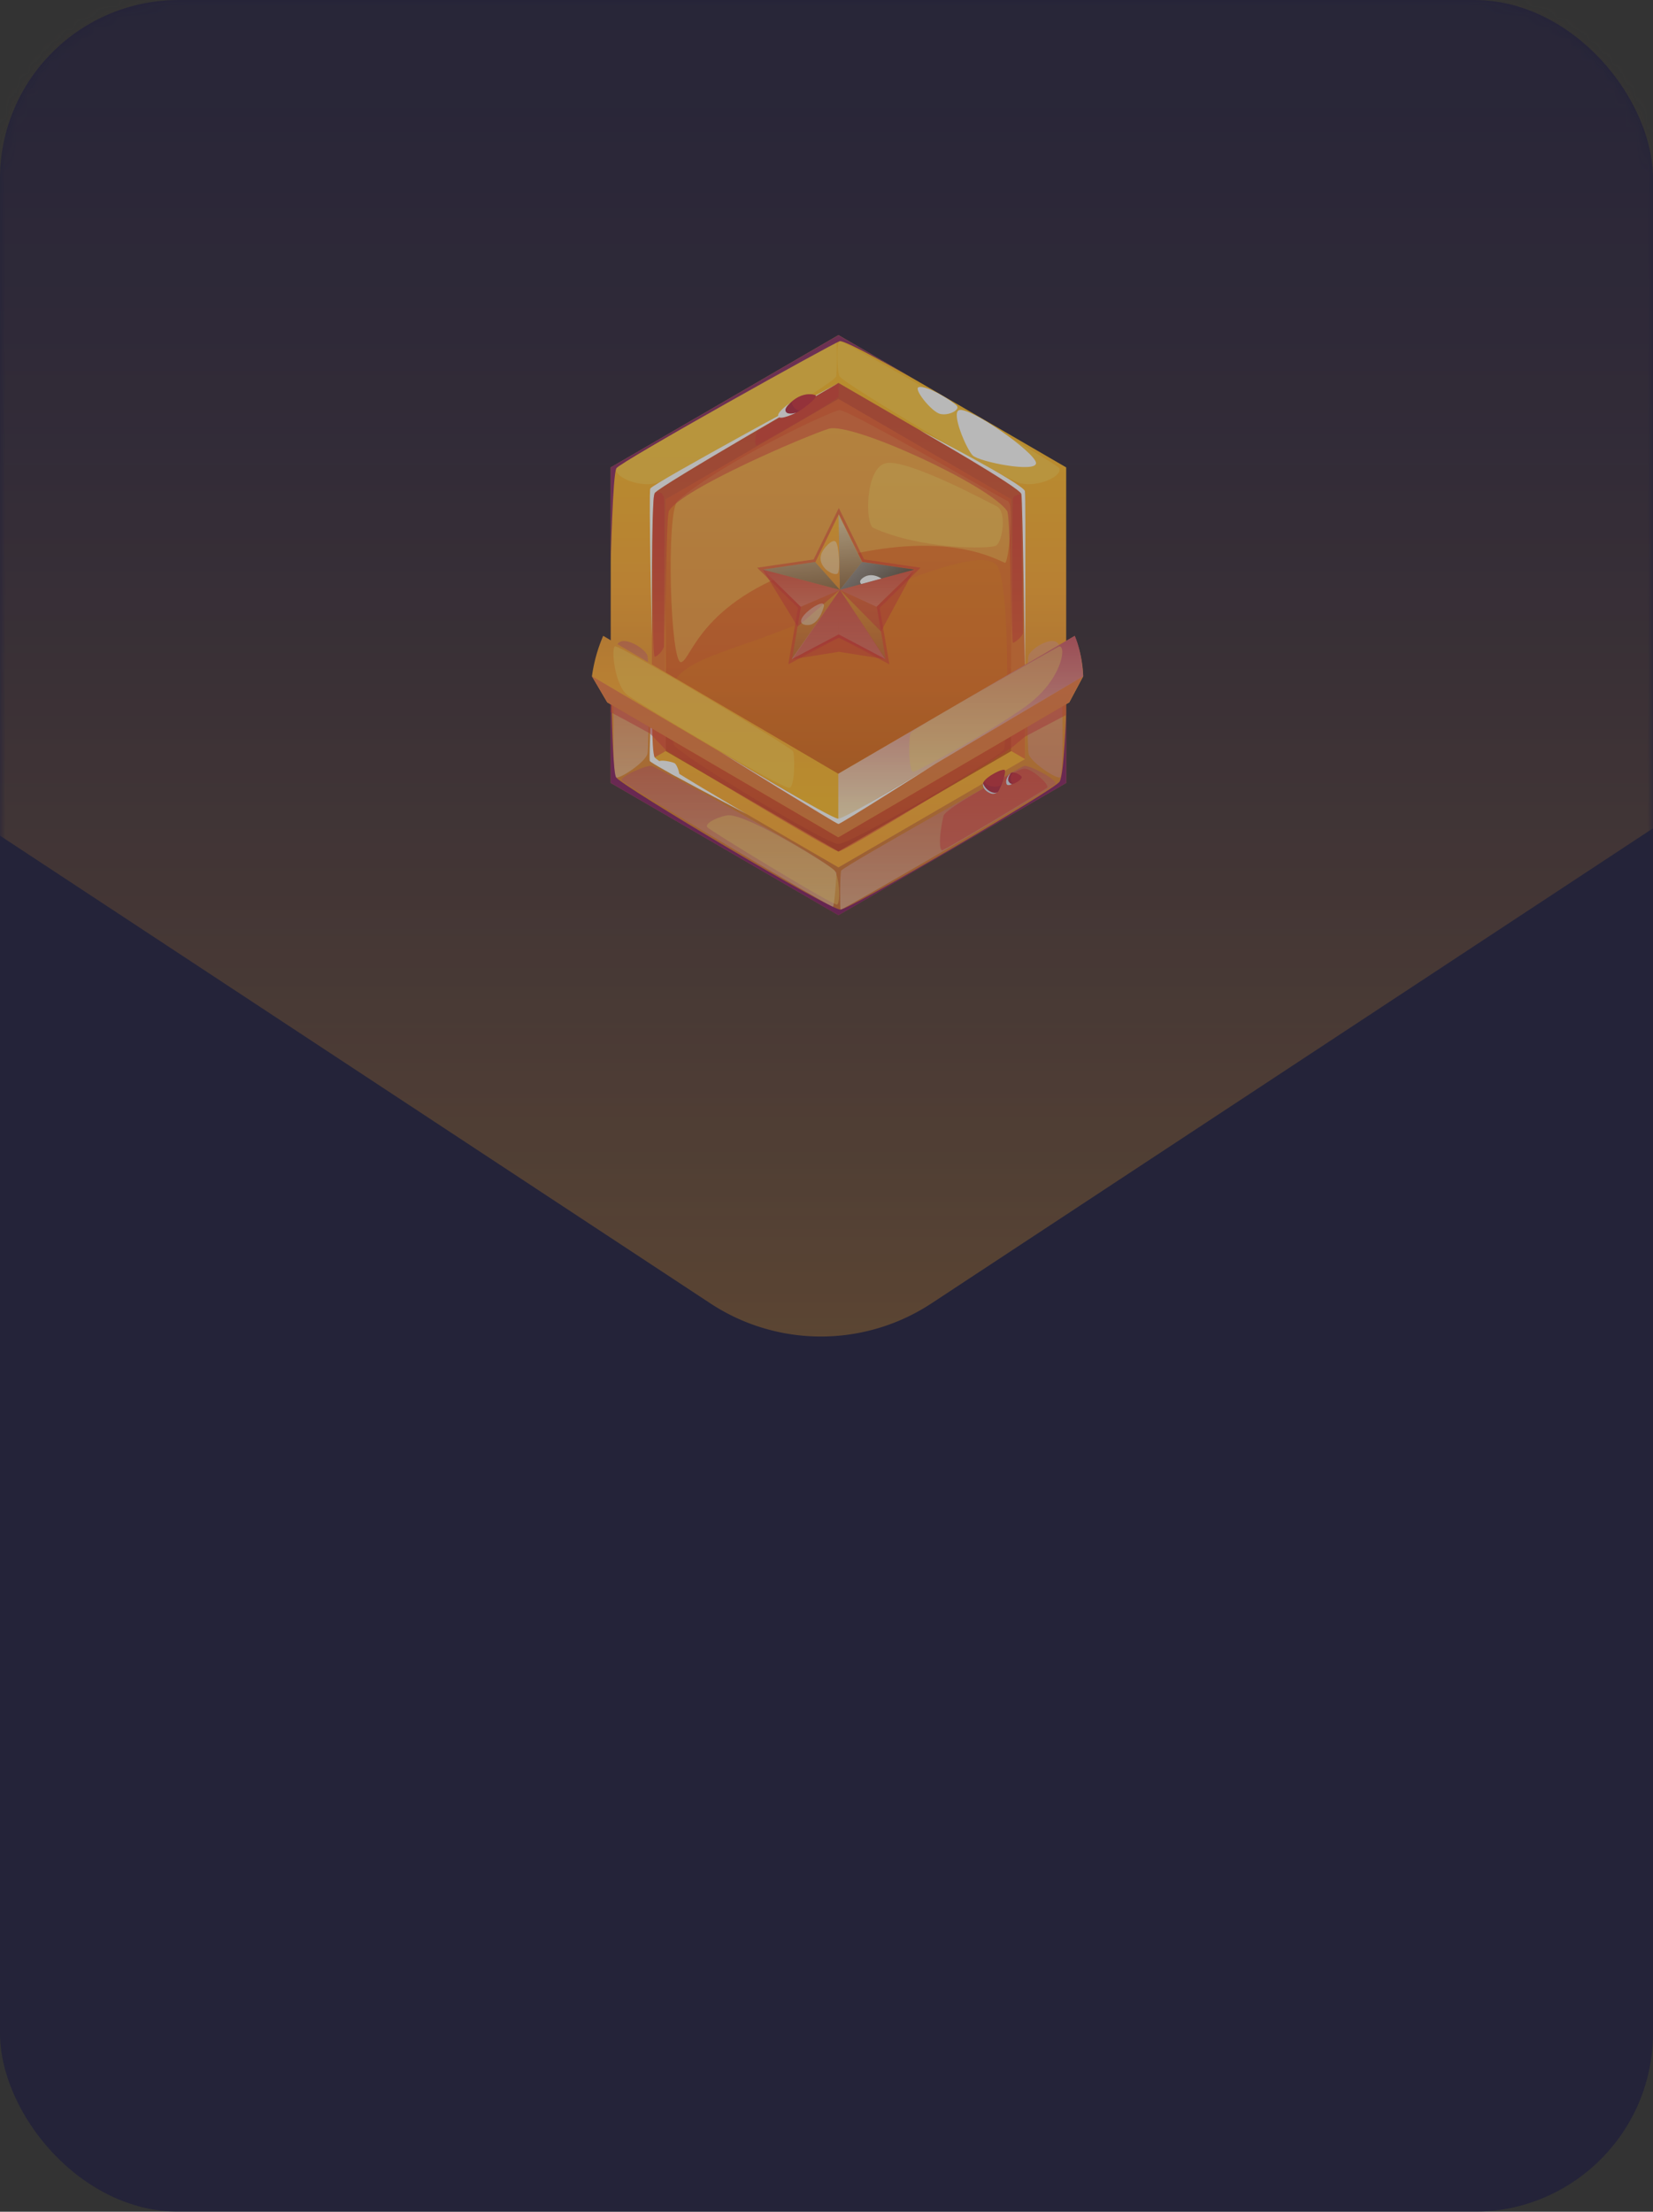 <svg xmlns="http://www.w3.org/2000/svg" width="148" height="198" fill="none" viewBox="0 0 148 198">
  <rect x="0" y="0" width="148" height="198" fill="#333333" stroke="none"/>
  <g opacity=".65">
    <rect width="148" height="198" fill="#1B1A3C" rx="16"/>
    <mask id="a" width="148" height="198" x="0" y="0" maskUnits="userSpaceOnUse" style="mask-type:alpha">
      <rect width="148" height="198" fill="#1B153C" rx="16"/>
    </mask>
    <g mask="url(#a)">
      <path fill="url(#b)" d="M83.398 116.683a18 18 0 0 1-19.796 0l-129.15-85.024c-14.92-9.823-7.965-33.035 9.898-33.035h258.3c17.863 0 24.818 23.212 9.898 33.035l-129.15 85.024Z"/>
    </g>
    <path fill="url(#c)" d="M75.07 30 54.68 41.843v28.248l20.39 11.84 20.39-11.84V41.843L75.07 30Z"/>
    <path fill="url(#d)" d="M58.367 67.953V43.985l16.703-9.7 16.704 9.7v23.968l-16.704 9.7-16.703-9.7Z"/>
    <path fill="url(#e)" d="M59.598 67.239v-22.54l15.473-8.988L90.543 44.7v22.539l-15.472 8.985-15.473-8.985Z"/>
    <path fill="#FFDF66" d="M55.188 41.916c-.25.76 1.914 1.692 3.44 1.361 1.526-.334 15.877-8.804 16.225-9.56.097-.21.112-3.174 0-3.174-.505 0-19.545 11.004-19.665 11.373Z" opacity=".4" style="mix-blend-mode:soft-light"/>
    <path fill="#FFDF66" d="M94.853 41.916c.25.76-1.914 1.692-3.44 1.361-1.525-.334-15.742-8.883-16.224-9.56-.251-.35-.333-3.174 0-3.174.504 0 19.545 11.004 19.664 11.373Z" opacity=".4" style="mix-blend-mode:soft-light"/>
    <path fill="url(#f)" d="M55.17 57.98c-.139.846-.472 11.538 0 11.62.47.083 2.684-1.444 2.804-2.143.12-.7.164-8.037 0-8.737-.165-.7-2.576-2.147-2.805-.74Z" opacity=".37" style="mix-blend-mode:multiply"/>
    <path fill="url(#g)" d="M94.892 57.98c.139.846.471 11.538 0 11.62-.471.083-2.685-1.444-2.804-2.143-.12-.7-.165-8.037 0-8.737.164-.7 2.576-2.147 2.804-.74Z" opacity=".37" style="mix-blend-mode:multiply"/>
    <path fill="url(#h)" d="M55.682 69.895c.246.365 18.61 11.287 18.886 11.287.139 0 .322-2.715.322-3.016 0-.843-16.24-9.52-16.524-9.598-.419-.12-2.935.959-2.684 1.328Z" opacity=".37" style="mix-blend-mode:multiply"/>
    <path fill="url(#i)" d="M94.49 70.183c-.247.365-18.954 11.25-19.23 11.25-.06 0-.064-3.378.059-3.502.595-.598 16.082-9.282 16.367-9.361.418-.12 3.055 1.245 2.804 1.613Z" opacity=".37" style="mix-blend-mode:multiply"/>
    <path fill="#ED8A1D" d="M60.307 66.635c-1.096-6.247-.486-6.638 7.216-9.278 7.703-2.637 20.734-9.44 21.879-6.488 1.144 2.952.751 15.518.49 16.206-.258.688-13.712 8.462-14.823 8.48-1.11.02-14.643-8.22-14.766-8.92h.004Z" opacity=".37" style="mix-blend-mode:multiply"/>
    <path fill="#FFDF66" d="M90.212 44.85c-.273-.068-14.254-8.195-15.043-8.135-.748.057-10.492 4.641-14.485 8.105-1.066.925-.677 14.713.306 14.46.984-.255 1.716-5.825 12.538-8.958 10.657-3.084 15.29-.417 16.445.06.325.136.86-5.381.24-5.532Z" opacity=".4" style="mix-blend-mode:soft-light"/>
    <path fill="#DE383B" d="M58.367 67.953V43.985l16.703-9.7 16.703 9.7v23.968l-1.23-.715s.075-20.835-.37-21.486c-1.59-2.332-13.944-8-15.974-7.367-2.075.646-13.061 5.351-14.291 7.33-.416.665-.315 21.527-.315 21.527l-1.23.715.004-.004Z" opacity=".5" style="mix-blend-mode:multiply"/>
    <path fill="#FFDF66" d="M78.19 47.257c4.162 1.906 10.43 1.94 11.005 1.576.576-.365.954-3.05.052-3.502-.9-.455-8.043-4.28-9.927-3.866-1.885.413-1.866 5.453-1.13 5.792Z" opacity=".4" style="mix-blend-mode:soft-light"/>
    <path fill="#6E0B70" d="M54.68 50.448c0-.064.175-7.97.508-8.53.333-.564 19.44-11.222 19.998-11.372.557-.151 7.714 4.005 7.714 4.005l-7.83-4.547-20.39 11.84v8.604Z" opacity=".8"/>
    <path fill="#fff" d="M82.367 38.523s8.956 5.127 9.079 5.702c.123.575.325 16.067.325 16.067s.086-15.65 0-16.308c-.086-.658-9.404-5.46-9.404-5.46ZM58.37 57.118s-.3-12.957-.147-13.378c.154-.421 16.85-9.455 16.85-9.455s-16.124 9.27-16.457 9.858c-.333.586-.247 12.975-.247 12.975Z"/>
    <path fill="#6E0B70" d="m54.68 70.092 20.39 11.84 20.39-11.84v-6.435s-.172 5.619-.587 6.319c-.415.7-18.681 11.384-19.613 11.455-.93.072-19.604-11.083-20.09-11.828-.49-.74-.49-13.908-.49-13.908v14.397Z" opacity=".8"/>
    <path fill="#fff" d="M58.37 61.813s-.057 5.528.246 5.99c.306.463 8.226 5.067 8.226 5.067s-8.585-4.465-8.664-4.75c-.078-.29.191-6.304.191-6.304v-.004Z"/>
    <path fill="#FFDF66" d="M65.263 72.984c-.602 0-2.289.681-1.922 1.084.295.323 10.402 6.487 11.546 6.912.374.14.337-2.264-.164-3.043-.213-.33-7.594-4.956-9.46-4.953Z" opacity=".4" style="mix-blend-mode:soft-light"/>
    <path fill="#fff" d="M82.25 34.664c-.49.131 1.148 2.204 1.926 2.392.777.184 1.843-.373 1.473-.752-.37-.38-2.644-1.843-3.399-1.64Z"/>
    <path fill="#fff" d="M85.878 36.717c-.74.2.629 3.471 1.212 4.054.587.583 5.788 1.603 5.669.659-.12-.944-5.841-4.995-6.884-4.713h.003Z"/>
    <path fill="#DE383B" d="M84.475 73.041c-.438 1.93-.37 3.065-.123 3.08.246.012 9.16-5.385 9.404-5.622.243-.237-1.429-1.787-2.117-1.681-.688.105-7 3.505-7.164 4.223ZM59.452 44.532c-.217-.65-.875-.647-.935.079-.06.726-.164 14.156.097 14.175.262.018.816-.64.834-.948.02-.308.101-12.998 0-13.306h.004Zm31.238.084c-.033.256-.164 12.934 0 12.934.165 0 .902-.598.902-.907 0-.308-.183-12.294-.266-12.358-.082-.06-.605.124-.635.331Zm-15.622-9.113c0 .249-7.186 4.374-7.355 4.374-.168 0-.108-1.113.124-1.267.231-.154 7.179-4.36 7.231-4.22.053.14 0 .907 0 1.113Z" opacity=".5" style="mix-blend-mode:multiply"/>
    <path fill="#B32B41" d="M89.898 68.914c-.46-.019-2.008.888-1.892 1.332.116.444 1.066.921 1.32.665.25-.255.875-1.985.572-1.997Zm.592.309c-.156.147-.5.666-.175.918.329.252 1.29-.414 1.148-.613-.142-.196-.77-.496-.972-.308v.003Z"/>
    <path fill="#DE383B" d="M88.231 69.8c-.381.518 1.186.864 1.391.428.206-.436.531-1.361.273-1.316-.258.045-1.454.601-1.664.887Z" opacity=".5" style="mix-blend-mode:multiply"/>
    <path fill="#DAE1EF" d="M88.014 70.117s.127.444.59.718c.367.215.681.166.775.008 0 0-.284.372-.76.15-.743-.35-.605-.876-.605-.876Z"/>
    <path fill="#DE383B" d="M90.663 69.239c-.355.383-.078.936.12.906.198-.03.793-.425.68-.613-.112-.188-.721-.376-.8-.293Z" opacity=".5" style="mix-blend-mode:multiply"/>
    <path fill="#DAE1EF" d="M90.486 69.223s-.325.451-.194.707c.13.255.314.26.314.26s-.423.244-.497-.042c-.135-.5.377-.925.377-.925Z"/>
    <path fill="#B32B41" d="M72.97 35.365c-1.1-.294-1.986.425-2.468.974-.482.549-.213.876.393.767.605-.109 2.539-1.62 2.075-1.741Z"/>
    <path fill="#DE383B" d="M72.97 35.364c-.745-.256-1.684.24-1.979.504-.295.263.284 1.012.684.85.4-.158 1.63-1.237 1.294-1.354Z" opacity=".5" style="mix-blend-mode:multiply"/>
    <path fill="#fff" d="M70.778 36.05s-1.242.817-1.103 1.223c.138.406 1.626-.335 1.626-.335s-.77.252-.946-.09c-.175-.346.423-.797.423-.797ZM59.08 68.118c-.584.147 1.148 1.343 1.555 1.407.412.06.008-.99-.194-1.17-.146-.132-1.036-.32-1.365-.237h.004Z"/>
    <path fill="url(#j)" d="M75.054 69.269 54.006 56.922A13.86 13.86 0 0 0 53 60.54l1.372 2.335 20.682 12.08 20.682-12.08 1.245-2.335s0-1.753-.755-3.618L75.053 69.269Z"/>
    <path fill="url(#k)" d="M54.372 62.875 53 60.539l22.054 12.994 21.927-12.994-1.25 2.336-20.677 12.08-20.682-12.08Z"/>
    <path fill="#DE383B" d="m53 60.54 1.372 2.335.314.195-.007.696s1.181.605 3.5 1.892c.078.045 1.454 1.508 1.454 1.508s14.898 9.06 15.436 9.06c.695 0 15.473-9.26 15.473-9.26s1.152-.974 1.264-1.041l3.65-1.922v-.967l.272-.161 1.245-2.336-21.927 12.994L53 60.539Z" opacity=".5" style="mix-blend-mode:multiply"/>
    <path fill="url(#l)" d="M75.055 69.269v4.265L96.98 60.54s-.085-2.136-.755-3.618l-21.17 12.347Z" opacity=".69" style="mix-blend-mode:multiply"/>
    <path fill="#FFDF66" d="M55.085 57.86c-.404 0-.071 3.584 1.152 4.407 1.944 1.309 13.655 8.255 14.425 8.263.531.004.502-3.039.344-3.276-.302-.447-15.32-9.395-15.917-9.395h-.004Zm26.481 7.725c-.255.264-.22 3.615.217 3.517.433-.102 7.056-3.656 10.178-5.961 3.122-2.306 3.563-5.348 2.86-5.28 0 0-12.732 7.183-13.255 7.724Z" opacity=".4" style="mix-blend-mode:soft-light"/>
    <path fill="#fff" d="M64.328 67.215s10.077 6.078 10.724 6.078c.647 0 8.69-4.912 8.69-4.912s-8.447 5.385-8.675 5.385c-.18 0-10.739-6.551-10.739-6.551Z"/>
    <path fill="#DE383B" d="m75.103 57.083-4.52 2.388.863-5.062-3.657-3.584 5.055-.741 2.259-4.607 2.262 4.607 5.056.74-3.657 3.585.864 5.062-4.525-2.388Z" opacity=".5" style="mix-blend-mode:multiply"/>
    <path fill="url(#m)" d="m81.894 50.992-2.442-.353-.666-.098-1.585-.233-2.098-4.273-2.094 4.273-4.693.684 3.396 3.329-.8 4.697 4.191-2.22 4.196 2.22-.8-4.697 3.395-3.329Z"/>
    <path fill="url(#n)" d="m68.293 50.992 6.91 1.817-3.515 1.512-3.395-3.329Z" opacity=".37" style="mix-blend-mode:multiply"/>
    <path fill="url(#o)" d="m81.866 50.992-6.663 1.817 3.272 1.512 3.391-3.329Z" opacity=".37" style="mix-blend-mode:multiply"/>
    <path fill="url(#p)" d="m75.078 56.799.124-3.99-4.32 6.209 4.196-2.22Z" opacity=".37" style="mix-blend-mode:multiply"/>
    <path fill="url(#q)" d="m79.273 59.018-4.072-6.21-.123 3.99 4.195 2.22Z" opacity=".37" style="mix-blend-mode:multiply"/>
    <path fill="url(#r)" d="m75.078 46.035.123 6.774 1.975-2.501-2.098-4.273Z" opacity=".5" style="mix-blend-mode:color-dodge"/>
    <path fill="url(#s)" d="m81.866 50.993-6.663 1.817 1.974-2.501 4.69.684Z" opacity=".5" style="mix-blend-mode:color-dodge"/>
    <path fill="url(#t)" d="m81.866 50.993-6.663 1.817 1.974-2.501 4.69.684Z" opacity=".5" style="mix-blend-mode:color-dodge"/>
    <path fill="url(#u)" d="m72.982 50.309 2.221 2.5-6.91-1.816 4.689-.684Z" opacity=".5" style="mix-blend-mode:color-dodge"/>
    <path fill="#fff" d="M77.177 51.798c-.348.297-.052.489-.052.489l1.795-.489s-.939-.688-1.746 0h.003Z"/>
    <path fill="#DE383B" d="M70.914 59.02s3.182-1.508 4.195-1.926l4.196 1.926-4.196-2.22-4.195 2.22Zm-2.621-8.028 6.91 1.817-3.795 3.283-3.115-5.1Zm13.573 0-6.663 1.817 3.672 3.72 2.991-5.537Z" opacity=".5" style="mix-blend-mode:multiply"/>
    <path fill="#DE383B" d="m70.914 59.018 4.293-6.21 4.094 6.21-4.195-.666-4.192.666Z" opacity=".5" style="mix-blend-mode:multiply"/>
    <path fill="#F7FFFF" d="M73.543 49.571c-.445 1.245 1.252 2.114 1.48 1.73.229-.383.083-2.52-.201-2.81-.288-.289-1.096.569-1.28 1.08Zm-1.389 6.377c.905.124 1.41-.91 1.6-1.625.307-1.147-3.241 1.399-1.6 1.625Z" opacity=".4" style="mix-blend-mode:soft-light"/>
  </g>
  <defs>
    <linearGradient id="b" x1="73.5" x2="73.5" y1="123.199" y2="-42.901" gradientUnits="userSpaceOnUse">
      <stop stop-color="#F9A323"/>
      <stop offset="0" stop-color="#F9A323" stop-opacity=".4"/>
      <stop offset=".979" stop-color="#20183B" stop-opacity=".021"/>
      <stop offset="1" stop-color="#1B153C" stop-opacity="0"/>
    </linearGradient>
    <linearGradient id="c" x1="75.07" x2="75.07" y1="82.826" y2="38.293" gradientUnits="userSpaceOnUse">
      <stop stop-color="#CA6B34"/>
      <stop offset=".67" stop-color="#FFA933"/>
      <stop offset="1" stop-color="#FFBD2B"/>
    </linearGradient>
    <linearGradient id="d" x1="75.07" x2="75.07" y1="30.464" y2="75.227" gradientUnits="userSpaceOnUse">
      <stop stop-color="#CA6B34"/>
      <stop offset=".17" stop-color="#CB6D33"/>
      <stop offset=".29" stop-color="#D17632"/>
      <stop offset=".39" stop-color="#DB8531"/>
      <stop offset=".48" stop-color="#E99B2E"/>
      <stop offset=".57" stop-color="#FBB62B"/>
      <stop offset=".59" stop-color="#FFBD2B"/>
      <stop offset="1" stop-color="#FFA933"/>
    </linearGradient>
    <linearGradient id="e" x1="75.071" x2="75.071" y1="76.224" y2="35.711" gradientUnits="userSpaceOnUse">
      <stop stop-color="#B75014"/>
      <stop offset=".38" stop-color="#E8692A"/>
      <stop offset="1" stop-color="#F58E2F"/>
    </linearGradient>
    <linearGradient id="f" x1="56.504" x2="56.504" y1="57.389" y2="69.604" gradientUnits="userSpaceOnUse">
      <stop stop-color="#C13C7F"/>
      <stop offset="1" stop-color="#fff"/>
    </linearGradient>
    <linearGradient id="g" x1="93.557" x2="93.557" y1="20.34" y2="20.34" gradientUnits="userSpaceOnUse">
      <stop stop-color="#C13C7F"/>
      <stop offset="1" stop-color="#fff"/>
    </linearGradient>
    <linearGradient id="h" x1="65.276" x2="65.276" y1="68.557" y2="81.182" gradientUnits="userSpaceOnUse">
      <stop stop-color="#C13C7F"/>
      <stop offset="1" stop-color="#fff"/>
    </linearGradient>
    <linearGradient id="i" x1="84.865" x2="84.865" y1="68.563" y2="81.432" gradientUnits="userSpaceOnUse">
      <stop stop-color="#C13C7F"/>
      <stop offset="1" stop-color="#fff"/>
    </linearGradient>
    <linearGradient id="j" x1="74.99" x2="74.99" y1="39.381" y2="71.657" gradientUnits="userSpaceOnUse">
      <stop stop-color="#CA6B34"/>
      <stop offset=".67" stop-color="#FFA933"/>
      <stop offset="1" stop-color="#FFBD2B"/>
    </linearGradient>
    <linearGradient id="k" x1="74.99" x2="74.99" y1="74.955" y2="60.539" gradientUnits="userSpaceOnUse">
      <stop stop-color="#F1CB3C"/>
      <stop offset="1" stop-color="#FFC14F"/>
    </linearGradient>
    <linearGradient id="l" x1="86.018" x2="86.018" y1="56.922" y2="73.534" gradientUnits="userSpaceOnUse">
      <stop stop-color="#C13C7F"/>
      <stop offset="1" stop-color="#fff"/>
    </linearGradient>
    <linearGradient id="m" x1="75.103" x2="75.103" y1="59.262" y2="43.831" gradientUnits="userSpaceOnUse">
      <stop stop-color="#CA6B34"/>
      <stop offset=".67" stop-color="#FFA933"/>
      <stop offset="1" stop-color="#FFBD2B"/>
    </linearGradient>
    <linearGradient id="n" x1="71.748" x2="71.748" y1="50.992" y2="54.321" gradientUnits="userSpaceOnUse">
      <stop stop-color="#C13C7F"/>
      <stop offset="1" stop-color="#fff"/>
    </linearGradient>
    <linearGradient id="o" x1="78.535" x2="78.535" y1="50.992" y2="54.321" gradientUnits="userSpaceOnUse">
      <stop stop-color="#C13C7F"/>
      <stop offset="1" stop-color="#fff"/>
    </linearGradient>
    <linearGradient id="p" x1="73.04" x2="73.04" y1="52.809" y2="59.018" gradientUnits="userSpaceOnUse">
      <stop stop-color="#C13C7F"/>
      <stop offset="1" stop-color="#fff"/>
    </linearGradient>
    <linearGradient id="q" x1="77.176" x2="77.176" y1="52.809" y2="59.018" gradientUnits="userSpaceOnUse">
      <stop stop-color="#C13C7F"/>
      <stop offset="1" stop-color="#fff"/>
    </linearGradient>
    <linearGradient id="r" x1="75.699" x2="76.648" y1="47.054" y2="55.711" gradientUnits="userSpaceOnUse">
      <stop stop-color="#BFD7FF"/>
      <stop offset="1"/>
    </linearGradient>
    <linearGradient id="s" x1="75.203" x2="81.866" y1="51.561" y2="51.561" gradientUnits="userSpaceOnUse">
      <stop stop-color="#BFD7FF"/>
      <stop offset="1"/>
    </linearGradient>
    <linearGradient id="t" x1="77.981" x2="78.931" y1="46.803" y2="55.46" gradientUnits="userSpaceOnUse">
      <stop stop-color="#BFD7FF"/>
      <stop offset="1"/>
    </linearGradient>
    <linearGradient id="u" x1="71.273" x2="72.222" y1="47.541" y2="56.197" gradientUnits="userSpaceOnUse">
      <stop stop-color="#BFD7FF"/>
      <stop offset="1"/>
    </linearGradient>
  </defs>
</svg>
